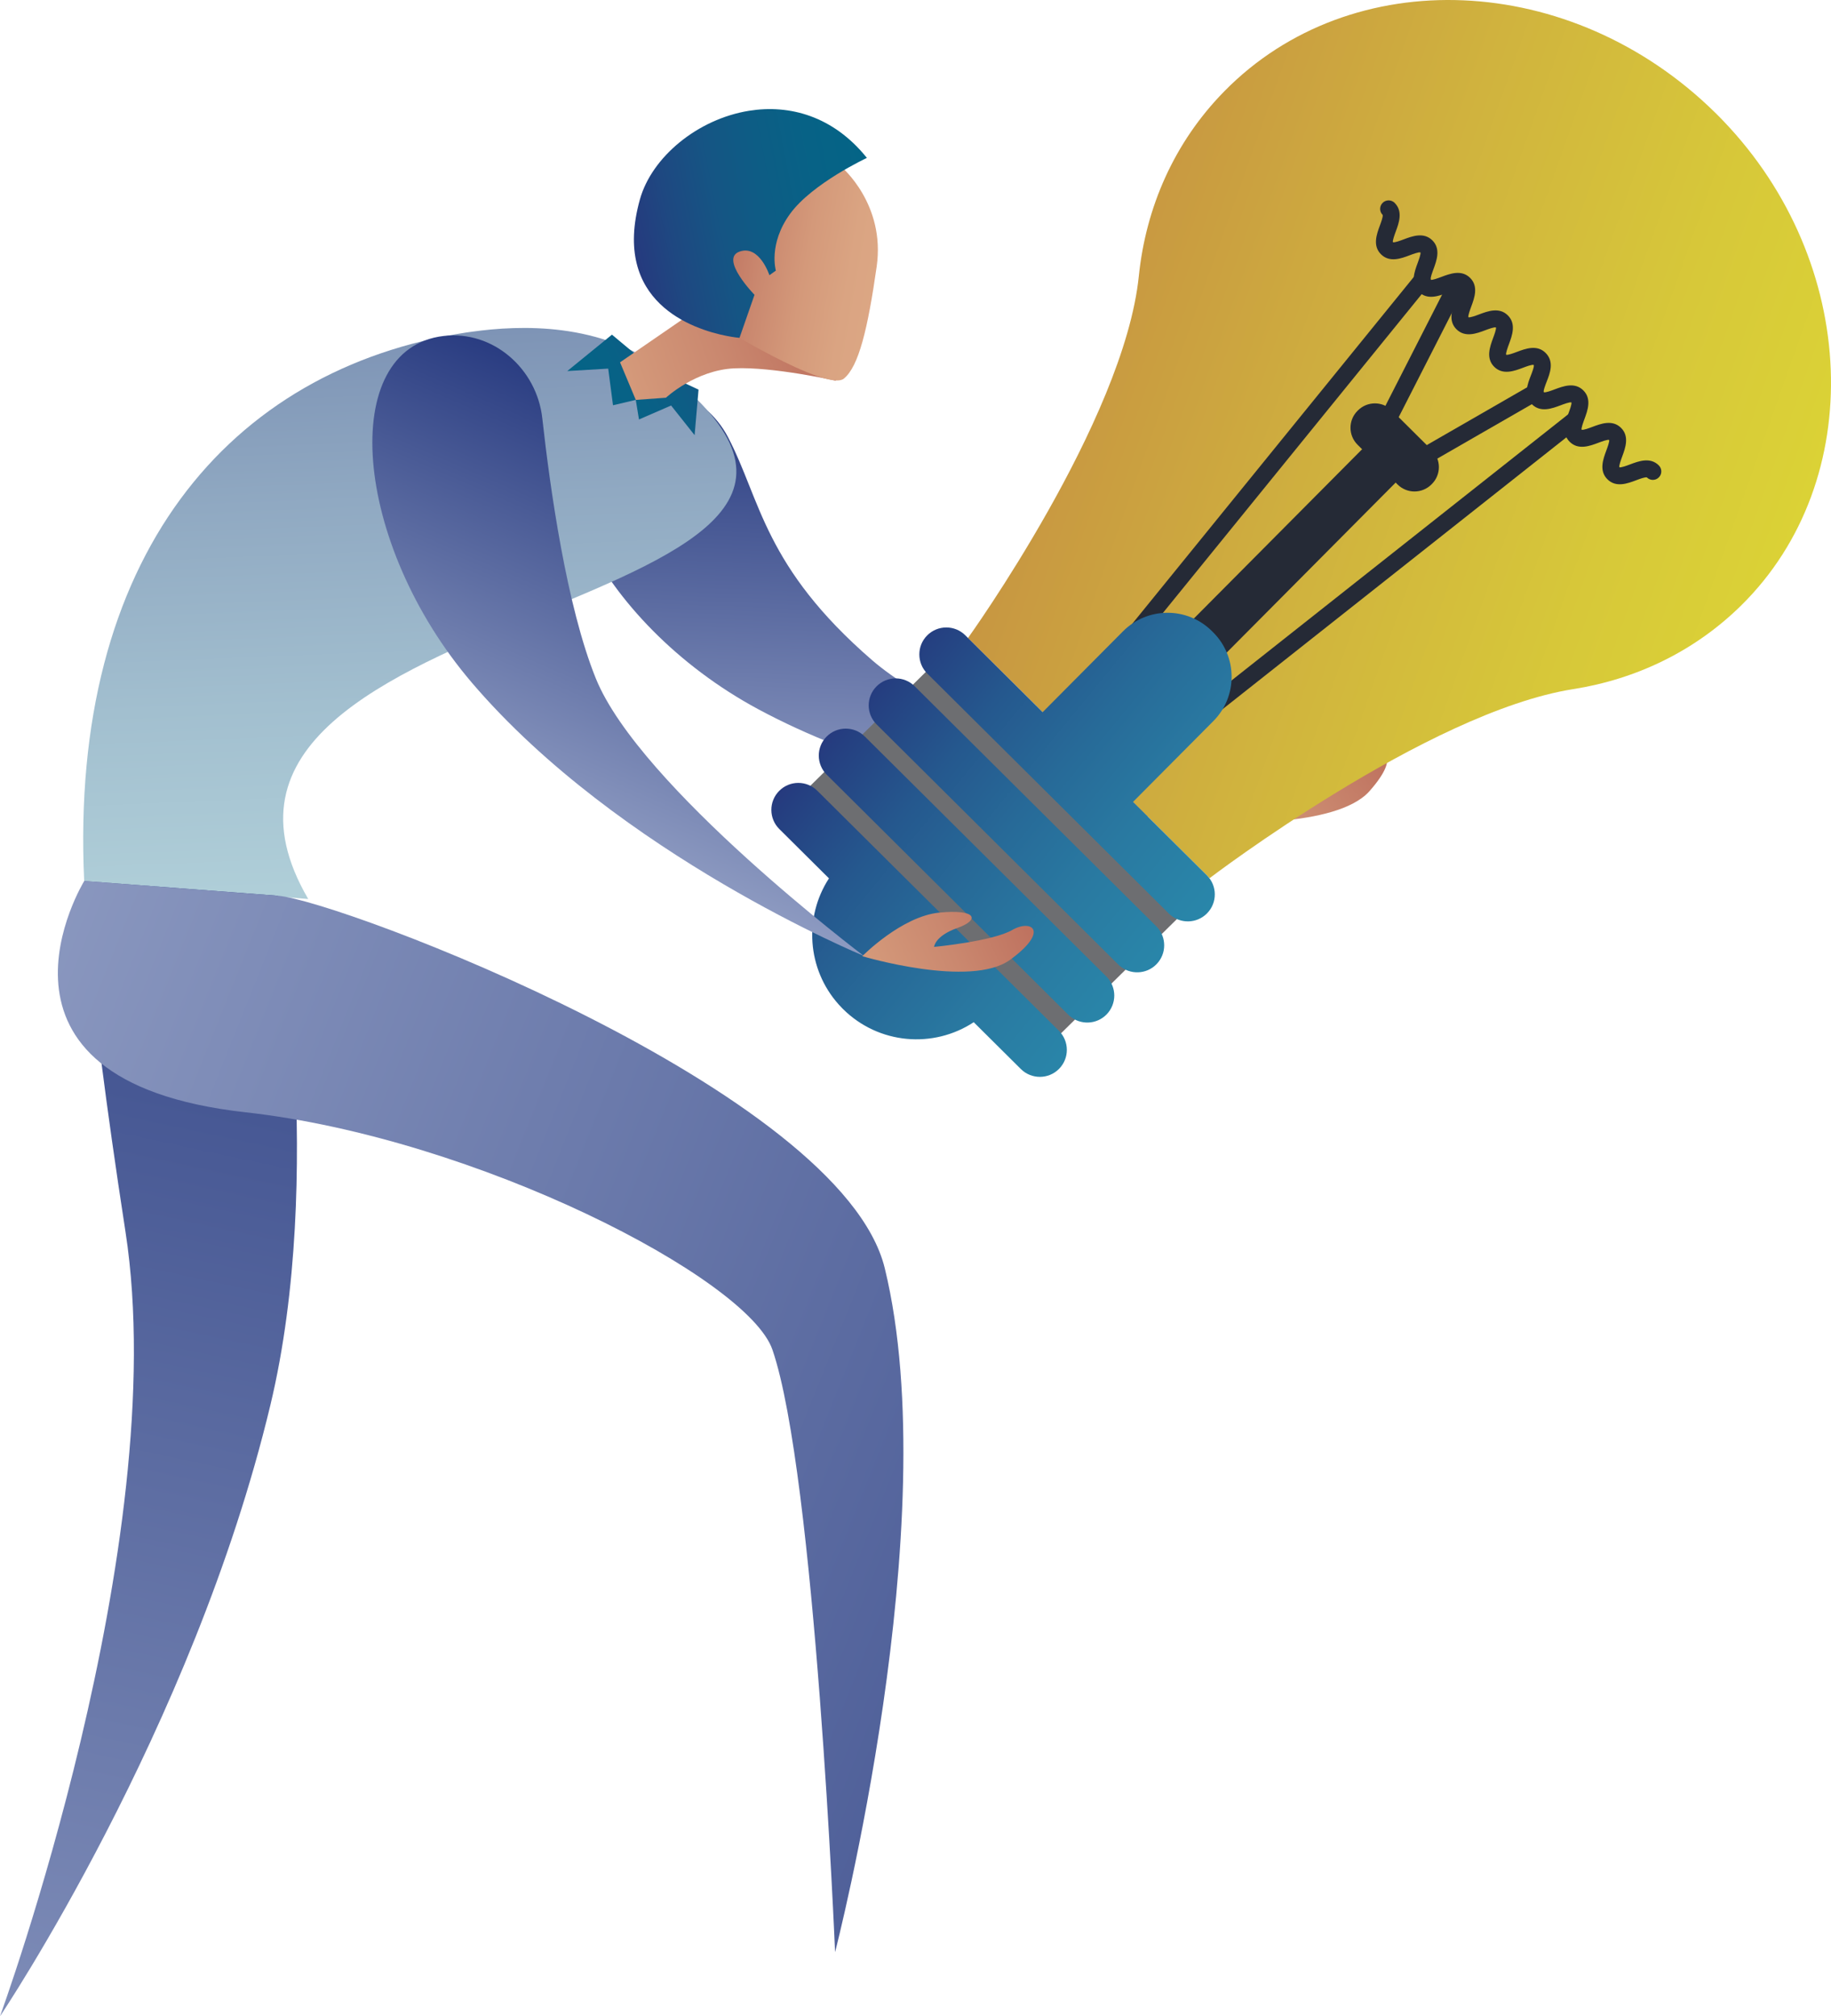 <?xml version="1.0" encoding="utf-8"?>
<!-- Generator: Adobe Illustrator 16.0.0, SVG Export Plug-In . SVG Version: 6.00 Build 0)  -->
<!DOCTYPE svg PUBLIC "-//W3C//DTD SVG 1.1//EN" "http://www.w3.org/Graphics/SVG/1.1/DTD/svg11.dtd">
<svg version="1.1" id="Warstwa_1" xmlns="http://www.w3.org/2000/svg" xmlns:xlink="http://www.w3.org/1999/xlink" x="0px" y="0px"
	 width="189.35px" height="208.54px" viewBox="0 0 189.35 208.54" enable-background="new 0 0 189.35 208.54" xml:space="preserve">
<g>
	
		<linearGradient id="SVGID_1_" gradientUnits="userSpaceOnUse" x1="-869.855" y1="813.759" x2="-847.211" y2="870.163" gradientTransform="matrix(-0.912 -0.41 0.41 -0.912 -1035.741 486.787)">
		<stop  offset="0" style="stop-color:#B4BFDA"/>
		<stop  offset="1" style="stop-color:#26397F"/>
	</linearGradient>
	<path fill="url(#SVGID_1_)" d="M62.699,40.998c4.548-2.413,10.209-0.335,12.592,4.229c3.396,6.504,3.709,13.38,14.92,23.075
		c9.146,7.908,36.23,16.692,36.23,16.692s-27.379-0.542-48.021-11.636C61.65,64.343,52.935,46.179,62.699,40.998z"/>
</g>
<linearGradient id="SVGID_2_" gradientUnits="userSpaceOnUse" x1="-234.804" y1="21.938" x2="-250.023" y2="161.564" gradientTransform="matrix(-0.989 0.149 -0.149 -0.989 -184.971 163.983)">
	<stop  offset="0" style="stop-color:#B3D3DB"/>
	<stop  offset="0.113" style="stop-color:#AFCED8"/>
	<stop  offset="0.248" style="stop-color:#A2BFCF"/>
	<stop  offset="0.396" style="stop-color:#90A9C2"/>
	<stop  offset="0.552" style="stop-color:#798EB2"/>
	<stop  offset="0.715" style="stop-color:#5F709F"/>
	<stop  offset="0.882" style="stop-color:#3F518C"/>
	<stop  offset="1" style="stop-color:#26397F"/>
</linearGradient>
<path fill="url(#SVGID_2_)" d="M31.875,92.983c-18.578-31.831,69.912-28.895,36.772-54.659c-6.451-5.02-14.844-4.713-19.846-4.014
	c-0.197,0.023-0.387,0.052-0.57,0.079C23.615,38.162,7.145,57.674,8.706,91.124L31.875,92.983z"/>
<linearGradient id="SVGID_3_" gradientUnits="userSpaceOnUse" x1="367.445" y1="70.463" x2="350.552" y2="84.321" gradientTransform="matrix(-0.988 -0.157 0.157 -0.988 413.055 170.854)">
	<stop  offset="0.005" style="stop-color:#046486"/>
	<stop  offset="0.215" style="stop-color:#076286"/>
	<stop  offset="0.421" style="stop-color:#0D5D85"/>
	<stop  offset="0.625" style="stop-color:#155584"/>
	<stop  offset="0.828" style="stop-color:#1E4881"/>
	<stop  offset="1" style="stop-color:#26397E"/>
</linearGradient>
<polygon fill="url(#SVGID_3_)" points="72.238,40.298 71.832,45.008 69.4,41.942 66.079,43.385 65.748,41.361 63.393,41.914 
	62.896,38.125 58.664,38.378 63.283,34.613 67.347,38.007 "/>
<linearGradient id="SVGID_4_" gradientUnits="userSpaceOnUse" x1="381.07" y1="65.3" x2="340.991" y2="87.136" gradientTransform="matrix(-0.988 -0.157 0.157 -0.988 413.055 170.854)">
	<stop  offset="0.005" style="stop-color:#DDA885"/>
	<stop  offset="0.221" style="stop-color:#DAA482"/>
	<stop  offset="0.432" style="stop-color:#D4997A"/>
	<stop  offset="0.642" style="stop-color:#CA886F"/>
	<stop  offset="0.851" style="stop-color:#BF7360"/>
	<stop  offset="1" style="stop-color:#B66155"/>
</linearGradient>
<path fill="url(#SVGID_4_)" d="M86.479,39.386c0,0-6.527-1.475-10.543-1.289c-4.015,0.186-7.068,3.038-7.068,3.038l-3.119,0.226
	l-1.628-3.886l12.146-8.356L86.479,39.386z"/>
<linearGradient id="SVGID_5_" gradientUnits="userSpaceOnUse" x1="389.818" y1="-80.154" x2="410.242" y2="-72.283" gradientTransform="matrix(-0.982 0.191 -0.191 -0.982 460.09 -123.771)">
	<stop  offset="0.005" style="stop-color:#DDA885"/>
	<stop  offset="0.221" style="stop-color:#DAA482"/>
	<stop  offset="0.432" style="stop-color:#D4997A"/>
	<stop  offset="0.642" style="stop-color:#CA886F"/>
	<stop  offset="0.851" style="stop-color:#BF7360"/>
	<stop  offset="1" style="stop-color:#B66155"/>
</linearGradient>
<path fill="url(#SVGID_5_)" d="M72.805,23.732l3.669,11.211c0,0,3.838,2.273,6.98,3.556c1.44,0.589,2.734,0.968,3.444,0.822H86.9
	c0.141-0.029,0.259-0.077,0.35-0.149c1.554-1.237,2.489-5.152,3.411-11.605c0.921-6.453-3.626-10.283-3.626-10.283L72.805,23.732z"
	/>
<linearGradient id="SVGID_6_" gradientUnits="userSpaceOnUse" x1="390.378" y1="-71.045" x2="415.844" y2="-71.045" gradientTransform="matrix(-0.982 0.191 -0.191 -0.982 460.09 -123.771)">
	<stop  offset="0.005" style="stop-color:#046486"/>
	<stop  offset="0.215" style="stop-color:#076286"/>
	<stop  offset="0.421" style="stop-color:#0D5D85"/>
	<stop  offset="0.625" style="stop-color:#155584"/>
	<stop  offset="0.828" style="stop-color:#1E4881"/>
	<stop  offset="1" style="stop-color:#26397E"/>
</linearGradient>
<path fill="url(#SVGID_6_)" d="M75.123,34.739c0.769,0.153,1.28,0.198,1.344,0.203l0.007,0.001l1.552-4.45
	c0,0-3.627-3.717-1.561-4.465c2.068-0.748,3.102,2.437,3.102,2.437l0.668-0.476c0,0-0.811-2.745,1.48-5.888
	c2.292-3.142,7.934-5.768,7.934-5.768c-3.483-4.338-8.011-5.547-12.181-4.876h-0.002c-5.331,0.858-10.075,4.792-11.295,9.181
	C63.205,31.292,71.707,34.064,75.123,34.739z"/>
<linearGradient id="SVGID_7_" gradientUnits="userSpaceOnUse" x1="-452.609" y1="-204.075" x2="-340.875" y2="19.394" gradientTransform="matrix(0.968 -0.25 -0.25 -0.968 366.216 -9.069)">
	<stop  offset="0" style="stop-color:#B4BFDA"/>
	<stop  offset="1" style="stop-color:#26397F"/>
</linearGradient>
<path fill="url(#SVGID_7_)" d="M28.723,92.644c0,0,4.94,28.87-0.763,52.688C19.919,178.917,0,208.54,0,208.54
	s17.932-48.996,12.982-81.102C8.686,99.555,8.709,91.123,8.709,91.123L28.723,92.644z"/>
<linearGradient id="SVGID_8_" gradientUnits="userSpaceOnUse" x1="-460.326" y1="16.49" x2="-232.885" y2="-150.609" gradientTransform="matrix(0.968 -0.25 -0.25 -0.968 366.216 -9.069)">
	<stop  offset="0" style="stop-color:#B4BFDA"/>
	<stop  offset="1" style="stop-color:#26397F"/>
</linearGradient>
<path fill="url(#SVGID_8_)" d="M8.709,91.123c0,0-12.683,20.647,16.67,23.918c23.948,2.668,51.966,17.185,54.499,24.553
	c4.426,12.873,6.48,62.313,6.48,62.313s11.521-44.555,5.141-70.729c-4.494-18.438-56.517-38.103-62.776-38.533L8.709,91.123z"/>
<linearGradient id="SVGID_9_" gradientUnits="userSpaceOnUse" x1="-305.854" y1="21.209" x2="-341.028" y2="40.374" gradientTransform="matrix(-0.989 0.149 -0.149 -0.989 -184.971 163.983)">
	<stop  offset="0.005" style="stop-color:#DDA885"/>
	<stop  offset="0.221" style="stop-color:#DAA482"/>
	<stop  offset="0.432" style="stop-color:#D4997A"/>
	<stop  offset="0.642" style="stop-color:#CA886F"/>
	<stop  offset="0.851" style="stop-color:#BF7360"/>
	<stop  offset="1" style="stop-color:#B66155"/>
</linearGradient>
<path fill="url(#SVGID_9_)" d="M126.011,85.03c0,0,3.378-5.247,7.222-6.483c3.845-1.235,4.346-0.136,2.194,1.195
	s-1.978,2.48-1.978,2.48s5.927-1.899,7.698-3.51c1.773-1.61,3.916-0.757,0.471,3.12C138.172,85.709,126.011,85.03,126.011,85.03z"/>
<g>
	<g>
		
			<linearGradient id="SVGID_10_" gradientUnits="userSpaceOnUse" x1="-297.548" y1="86.493" x2="-193.618" y2="37.397" gradientTransform="matrix(-0.709 -0.705 0.705 -0.709 -65.36 -79.552)">
			<stop  offset="0.005" style="stop-color:#DED934"/>
			<stop  offset="0.162" style="stop-color:#DCD535"/>
			<stop  offset="0.371" style="stop-color:#D7C839"/>
			<stop  offset="0.609" style="stop-color:#D0B33E"/>
			<stop  offset="0.868" style="stop-color:#C89841"/>
			<stop  offset="1" style="stop-color:#C48842"/>
		</linearGradient>
		<path fill="url(#SVGID_10_)" d="M126.599,9.454c-5.181,5.279-8.101,11.999-8.829,19.098
			c-1.536,14.981-17.667,37.435-17.667,37.435l24.994,24.836c0,0,22.523-17.171,37.593-19.547c6.473-1.021,12.541-3.894,17.37-8.653
			c13.121-12.931,12.199-35.482-1.858-50.129c-0.111-0.115-0.222-0.228-0.332-0.343c-0.164-0.166-0.332-0.333-0.497-0.497
			C162.506-2.986,139.756-3.96,126.599,9.454z"/>
	</g>
	<g>
		<g>
			<path fill="#252A36" d="M116.351,66.679l7.653,7.604c0.314,0.313,0.814,0.342,1.164,0.066l38.215-30.219
				c0.381-0.301,0.445-0.854,0.145-1.233c-0.303-0.382-0.854-0.445-1.233-0.145L124.69,72.487l-6.537-6.495l29.607-36.477
				c0.307-0.377,0.246-0.931-0.128-1.235c-0.376-0.306-0.93-0.248-1.235,0.128l-30.107,37.093
				C116.004,65.853,116.031,66.362,116.351,66.679z"/>
		</g>
		<g>
			<path fill="#252A36" d="M122.233,68.633l0.046,0.046c0.945,0.939,2.475,0.935,3.414-0.011l19.704-19.829
				c0.939-0.945,0.936-2.474-0.011-3.413l-0.047-0.046c-0.945-0.939-2.474-0.936-3.413,0.011L122.223,65.22
				C121.283,66.166,121.288,67.694,122.233,68.633z"/>
		</g>
		<g>
			<path fill="#252A36" d="M142.17,45.469l3.146,3.127c0.281,0.279,0.715,0.336,1.059,0.139l12.729-7.327
				c0.421-0.242,0.565-0.779,0.323-1.199c-0.243-0.42-0.779-0.564-1.199-0.323l-12.146,6.993l-2.218-2.203l7.132-13.985
				c0.22-0.432,0.048-0.962-0.385-1.181c-0.432-0.221-0.961-0.049-1.182,0.384l-7.421,14.555
				C141.834,44.788,141.899,45.201,142.17,45.469z"/>
		</g>
		<g>
			<path fill="#252A36" d="M140.391,46l4.142,4.115c0.97,0.963,2.536,0.958,3.501-0.012l0.047-0.047
				c0.964-0.97,0.959-2.537-0.012-3.501l-4.141-4.115c-0.971-0.963-2.537-0.958-3.502,0.012l-0.047,0.047
				C139.416,43.468,139.42,45.036,140.391,46z"/>
		</g>
		<g>
			<path fill="#252A36" d="M142.814,26.302c0.89,0.883,2.09,0.431,2.966,0.101c0.331-0.124,0.946-0.355,1.114-0.294
				c0.056,0.159-0.174,0.776-0.295,1.108c-0.324,0.879-0.77,2.082,0.119,2.965c0.889,0.883,2.089,0.431,2.965,0.101
				c0.331-0.124,0.947-0.356,1.115-0.295c0.054,0.16-0.174,0.777-0.297,1.108c-0.324,0.878-0.769,2.082,0.119,2.964
				c0.889,0.883,2.09,0.431,2.966,0.101c0.331-0.124,0.946-0.355,1.114-0.294c0.055,0.159-0.175,0.776-0.297,1.107
				c-0.323,0.879-0.769,2.082,0.12,2.965c0.889,0.882,2.088,0.431,2.965,0.101c0.33-0.125,0.945-0.356,1.114-0.295
				c0.098,0.101-0.175,0.796-0.29,1.093c-0.34,0.872-0.807,2.065,0.113,2.979c0.889,0.883,2.089,0.431,2.966,0.102
				c0.331-0.125,0.946-0.356,1.114-0.295c0.054,0.159-0.174,0.776-0.297,1.107c-0.324,0.879-0.769,2.082,0.12,2.965
				c0.888,0.882,2.089,0.431,2.965,0.101c0.331-0.125,0.946-0.356,1.114-0.295c0.055,0.159-0.175,0.776-0.297,1.107
				c-0.324,0.879-0.769,2.082,0.12,2.965c0.888,0.883,2.088,0.431,2.965,0.101c0.33-0.124,0.945-0.356,1.114-0.295
				c0.344,0.343,0.897,0.339,1.239-0.005s0.336-0.901-0.008-1.243c-0.889-0.883-2.088-0.431-2.965-0.101
				c-0.33,0.124-0.945,0.356-1.114,0.295c-0.054-0.16,0.174-0.776,0.296-1.108c0.324-0.878,0.769-2.082-0.119-2.964
				c-0.889-0.883-2.089-0.431-2.965-0.101c-0.331,0.124-0.946,0.355-1.115,0.294c-0.053-0.159,0.174-0.776,0.297-1.107
				c0.324-0.879,0.77-2.082-0.119-2.964c-0.889-0.883-2.089-0.431-2.966-0.102c-0.331,0.125-0.945,0.356-1.113,0.295
				c-0.099-0.1,0.174-0.796,0.289-1.093c0.342-0.871,0.807-2.065-0.113-2.979c-0.889-0.883-2.088-0.431-2.965-0.101
				c-0.33,0.124-0.946,0.355-1.114,0.294c-0.054-0.159,0.174-0.776,0.296-1.107c0.324-0.879,0.769-2.082-0.119-2.965
				c-0.889-0.882-2.089-0.431-2.965-0.101c-0.331,0.125-0.947,0.356-1.115,0.295c-0.053-0.159,0.174-0.776,0.297-1.107
				c0.324-0.879,0.77-2.082-0.119-2.965c-0.889-0.883-2.09-0.431-2.966-0.101c-0.331,0.124-0.945,0.356-1.113,0.295
				c-0.056-0.16,0.173-0.777,0.295-1.108c0.323-0.879,0.769-2.083-0.119-2.965c-0.89-0.883-2.089-0.432-2.965-0.102
				c-0.331,0.125-0.947,0.356-1.115,0.295c-0.055-0.16,0.173-0.777,0.295-1.109c0.324-0.878,0.769-2.082-0.119-2.965
				c-0.345-0.342-0.9-0.34-1.242,0.004c-0.342,0.345-0.341,0.9,0.004,1.242c0.062,0.162-0.168,0.779-0.29,1.111
				C142.37,24.216,141.926,25.419,142.814,26.302z"/>
		</g>
	</g>
	<g>
		
			<rect x="84.167" y="78.054" transform="matrix(0.702 0.712 -0.712 0.702 93.567 -46.541)" fill="#6D6E71" width="36.438" height="20.92"/>
		
			<linearGradient id="SVGID_11_" gradientUnits="userSpaceOnUse" x1="-273.643" y1="22.439" x2="-214.346" y2="16.7" gradientTransform="matrix(-0.709 -0.705 0.705 -0.709 -65.36 -79.552)">
			<stop  offset="0.005" style="stop-color:#2A8EAE"/>
			<stop  offset="0.168" style="stop-color:#2A8CAD"/>
			<stop  offset="0.329" style="stop-color:#2984A8"/>
			<stop  offset="0.488" style="stop-color:#2979A1"/>
			<stop  offset="0.646" style="stop-color:#276A98"/>
			<stop  offset="0.804" style="stop-color:#25588E"/>
			<stop  offset="0.96" style="stop-color:#254081"/>
			<stop  offset="1" style="stop-color:#26397E"/>
		</linearGradient>
		<path fill="url(#SVGID_11_)" d="M121.008,94.615c-0.044-0.044-0.092-0.085-0.137-0.129L95.892,69.665
			c-0.545-0.541-0.819-1.255-0.82-1.971c-0.004-0.712,0.265-1.425,0.809-1.972c1.088-1.096,2.853-1.099,3.944-0.015l8,7.95
			l8.309-8.361c2.53-2.546,6.644-2.559,9.189-0.029l0.125,0.124c2.547,2.529,2.56,6.645,0.029,9.19l-8.309,8.361l7.635,7.587
			c0.547,0.543,0.822,1.256,0.824,1.97c0.002,0.715-0.269,1.43-0.813,1.977C123.774,95.523,122.111,95.569,121.008,94.615z"/>
		
			<linearGradient id="SVGID_12_" gradientUnits="userSpaceOnUse" x1="-275.15" y1="6.865" x2="-215.852" y2="1.126" gradientTransform="matrix(-0.709 -0.705 0.705 -0.709 -65.36 -79.552)">
			<stop  offset="0.005" style="stop-color:#2A8EAE"/>
			<stop  offset="0.168" style="stop-color:#2A8CAD"/>
			<stop  offset="0.329" style="stop-color:#2984A8"/>
			<stop  offset="0.488" style="stop-color:#2979A1"/>
			<stop  offset="0.646" style="stop-color:#276A98"/>
			<stop  offset="0.804" style="stop-color:#25588E"/>
			<stop  offset="0.96" style="stop-color:#254081"/>
			<stop  offset="1" style="stop-color:#26397E"/>
		</linearGradient>
		<path fill="url(#SVGID_12_)" d="M94.589,70.976l24.979,24.821c0.044,0.044,0.086,0.09,0.129,0.136
			c0.463,0.524,0.694,1.177,0.695,1.835c0.004,0.712-0.268,1.429-0.812,1.976c-1.041,1.048-2.707,1.095-3.809,0.139
			c-0.046-0.042-0.09-0.086-0.135-0.13L90.659,74.931c-0.546-0.542-0.821-1.253-0.824-1.967c0-0.716,0.268-1.429,0.81-1.974
			C91.731,69.897,93.498,69.891,94.589,70.976z"/>
		
			<linearGradient id="SVGID_13_" gradientUnits="userSpaceOnUse" x1="-275.855" y1="-0.389" x2="-216.553" y2="-6.128" gradientTransform="matrix(-0.709 -0.705 0.705 -0.709 -65.36 -79.552)">
			<stop  offset="0.005" style="stop-color:#2A8EAE"/>
			<stop  offset="0.168" style="stop-color:#2A8CAD"/>
			<stop  offset="0.329" style="stop-color:#2984A8"/>
			<stop  offset="0.488" style="stop-color:#2979A1"/>
			<stop  offset="0.646" style="stop-color:#276A98"/>
			<stop  offset="0.804" style="stop-color:#25588E"/>
			<stop  offset="0.96" style="stop-color:#254081"/>
			<stop  offset="1" style="stop-color:#26397E"/>
		</linearGradient>
		<path fill="url(#SVGID_13_)" d="M89.427,76.17l24.979,24.822c0.045,0.044,0.09,0.088,0.13,0.136
			c0.462,0.524,0.691,1.178,0.696,1.832c0,0.717-0.27,1.432-0.813,1.979c-1.041,1.047-2.707,1.095-3.809,0.14
			c-0.046-0.043-0.092-0.086-0.137-0.129L85.495,80.127c-0.545-0.541-0.819-1.255-0.822-1.969c-0.003-0.714,0.266-1.427,0.81-1.974
			C86.569,75.091,88.335,75.086,89.427,76.17z"/>
		
			<linearGradient id="SVGID_14_" gradientUnits="userSpaceOnUse" x1="-276.904" y1="-11.232" x2="-217.606" y2="-16.971" gradientTransform="matrix(-0.709 -0.705 0.705 -0.709 -65.36 -79.552)">
			<stop  offset="0.005" style="stop-color:#2A8EAE"/>
			<stop  offset="0.168" style="stop-color:#2A8CAD"/>
			<stop  offset="0.329" style="stop-color:#2984A8"/>
			<stop  offset="0.488" style="stop-color:#2979A1"/>
			<stop  offset="0.646" style="stop-color:#276A98"/>
			<stop  offset="0.804" style="stop-color:#25588E"/>
			<stop  offset="0.96" style="stop-color:#254081"/>
			<stop  offset="1" style="stop-color:#26397E"/>
		</linearGradient>
		<path fill="url(#SVGID_14_)" d="M84.523,81.788l24.979,24.821c0.547,0.543,0.822,1.257,0.824,1.972
			c0.002,0.713-0.267,1.426-0.811,1.974c-1.086,1.094-2.853,1.099-3.946,0.013l-4.873-4.843c-4.172,2.75-9.835,2.296-13.519-1.364
			c-0.044-0.044-0.088-0.088-0.131-0.134c-0.113-0.113-0.223-0.229-0.327-0.349c-3.265-3.661-3.597-9.023-0.993-13.029l-5.135-5.104
			c-0.547-0.543-0.822-1.256-0.822-1.972c-0.004-0.713,0.267-1.428,0.811-1.975C81.666,80.704,83.43,80.701,84.523,81.788z"/>
	</g>
</g>
<g>
	
		<linearGradient id="SVGID_15_" gradientUnits="userSpaceOnUse" x1="-793.18" y1="961.153" x2="-770.535" y2="1017.56" gradientTransform="matrix(-0.702 -0.713 0.713 -0.702 -1190.66 209.877)">
		<stop  offset="0" style="stop-color:#B4BFDA"/>
		<stop  offset="1" style="stop-color:#26397F"/>
	</linearGradient>
	<path fill="url(#SVGID_15_)" d="M45.878,34.749c5.114-0.6,9.636,3.39,10.202,8.508c0.807,7.293,2.518,19.451,5.536,26.914
		c4.533,11.21,27.71,28.696,27.71,28.696S64.008,88.433,48.795,70.608C36.436,56.125,34.9,36.036,45.878,34.749z"/>
</g>
<linearGradient id="SVGID_16_" gradientUnits="userSpaceOnUse" x1="-303.915" y1="113.207" x2="-337.639" y2="131.581" gradientTransform="matrix(-0.998 -0.066 0.066 -0.998 -234.965 201.302)">
	<stop  offset="0.005" style="stop-color:#DDA885"/>
	<stop  offset="0.221" style="stop-color:#DAA482"/>
	<stop  offset="0.432" style="stop-color:#D4997A"/>
	<stop  offset="0.642" style="stop-color:#CA886F"/>
	<stop  offset="0.851" style="stop-color:#BF7360"/>
	<stop  offset="1" style="stop-color:#B66155"/>
</linearGradient>
<path fill="url(#SVGID_16_)" d="M89.173,98.897c0,0,4.057-4.13,7.979-4.508c3.921-0.378,4.171,0.774,1.845,1.596
	c-2.327,0.822-2.402,1.953-2.402,1.953s6.046-0.577,8.071-1.743c2.024-1.166,3.891,0.094-0.202,3.072
	C100.37,102.246,89.173,98.897,89.173,98.897z"/>
</svg>
